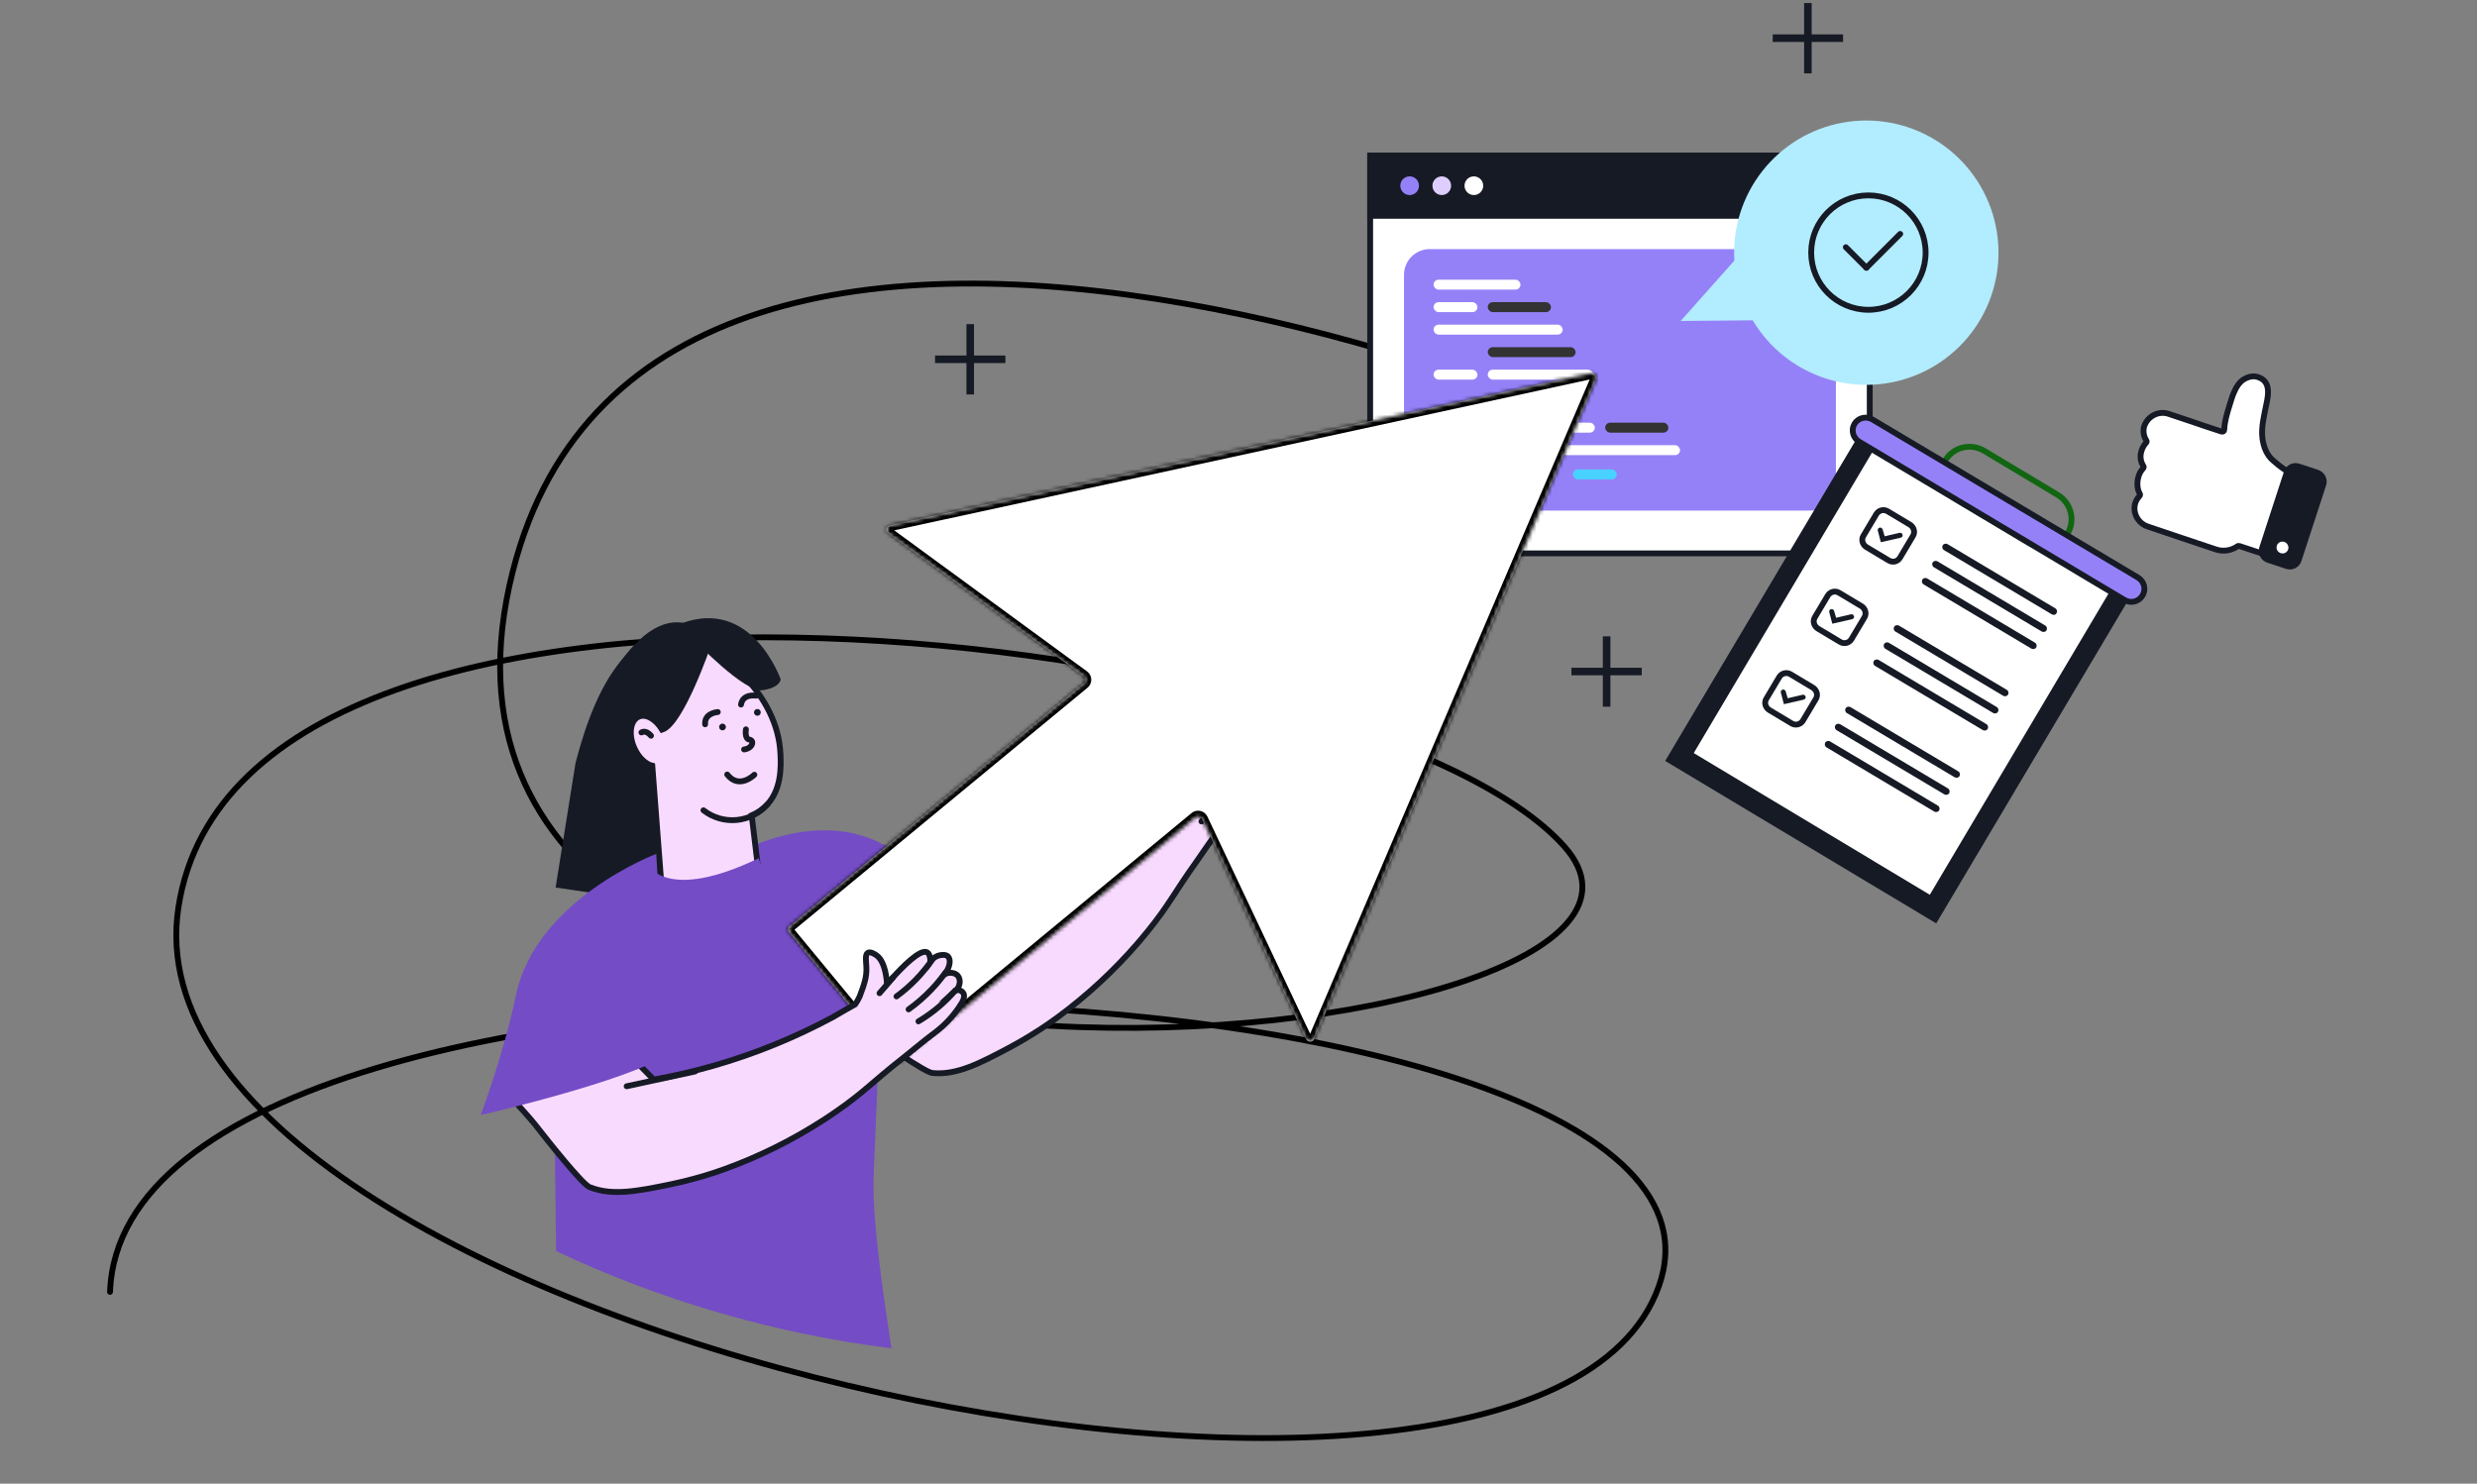 <?xml version="1.0" encoding="UTF-8"?> <svg xmlns="http://www.w3.org/2000/svg" width="636" height="381" viewBox="0 0 636 381" fill="none"><rect x="0" y="0" width="636" height="381" fill="#808080" stroke="none"/> <g clip-path="url(#clip0_286_479)"> <path d="M490.222 154.37C435.648 104.54 168.054 2.971 131.663 146.723C90.741 308.369 451.068 272.749 401.632 217.341C352.195 161.933 62.469 125.065 45.817 232.972C29.165 340.878 393.835 420.11 425.919 330.341C457.653 241.553 32.165 225.724 28.25 331.751" stroke="black" stroke-width="1.5" stroke-linecap="round"></path> <path d="M181.794 164.688C181.794 164.688 159.65 149.344 147.762 196.015C146.061 206.647 144.361 217.281 142.66 227.916L184.849 234.12L181.794 164.688Z" fill="#161A25"></path> <path d="M480.08 39.965L351.803 39.965L351.803 142.105L480.08 142.105L480.08 39.965Z" fill="white" stroke="#161A25" stroke-width="1.5" stroke-miterlimit="10" stroke-linecap="round"></path> <path d="M317.802 203.349C316.892 206.765 315.318 209.969 313.171 212.777C311.14 215.455 309.312 218.31 307.357 221.054C301.207 229.672 300.309 232.181 294.725 239.101C293.557 240.542 292.633 241.623 292.215 242.11C286.067 249.233 279.142 255.645 271.569 261.227C269.953 262.411 268.519 263.398 267.158 264.289C267.158 264.289 263.2 266.888 259.387 268.907C251.652 273.01 245.722 276.151 239.431 275.552C237.415 275.357 226.302 267.527 221.315 263.953C219.84 262.889 218.901 262.203 218.901 262.203L219.017 257.042L234.508 237.211C236.283 238.2 238.057 239.182 239.826 240.171C242.371 241.591 244.916 243.007 247.459 244.42C252.289 242.019 256.988 239.365 261.537 236.468C270.735 230.61 279.288 223.796 287.053 216.139C289.009 214.064 290.617 212.403 291.662 211.343C291.907 210.617 292.087 209.869 292.198 209.11C292.437 205.798 292.588 203.788 291.727 201.321C291.252 199.928 290.459 198.403 291.057 197.717C291.586 197.155 292.869 197.556 293.271 197.678C295.412 198.35 296.965 201.16 298.04 203.986L298.363 203.339C298.535 202.981 298.752 202.522 299.015 202.001C300.598 198.729 303.631 192.985 305.588 193.306C305.997 193.377 306.589 193.754 307.122 195.388C307.195 195.167 307.285 194.952 307.39 194.745C307.735 194.061 308.281 193.499 308.954 193.134C309.226 192.997 310.288 192.435 311.047 192.818C312.01 193.296 312.392 195.205 311.546 197.435C312.574 196.482 313.997 196.3 314.882 196.875C315.909 197.541 316.303 199.283 315.426 200.718C315.671 200.494 315.983 200.359 316.313 200.335C316.558 200.323 316.801 200.365 317.027 200.459C317.253 200.553 317.456 200.696 317.62 200.877C317.62 200.877 318.311 201.6 317.802 203.349Z" fill="#F9DAFF" stroke="#161A25" stroke-width="1.5" stroke-miterlimit="10" stroke-linecap="round"></path> <path d="M307.423 194.729C306.051 198.936 303.971 202.878 301.274 206.386" stroke="#161A25" stroke-width="1.5" stroke-miterlimit="10" stroke-linecap="round"></path> <path d="M311.641 196.941C311.016 198.705 310.275 200.426 309.423 202.093C308.222 204.43 306.803 206.649 305.187 208.72" stroke="#161A25" stroke-width="1.5" stroke-miterlimit="10" stroke-linecap="round"></path> <path d="M315.33 200.693C314.581 202.344 313.714 203.939 312.736 205.466C311.489 207.421 310.067 209.259 308.488 210.957" stroke="#161A25" stroke-width="1.5" stroke-miterlimit="10" stroke-linecap="round"></path> <path d="M299.045 201.99L296.86 206.828" stroke="#161A25" stroke-width="1.5" stroke-miterlimit="10" stroke-linecap="round"></path> <path d="M182.842 164.164C182.842 164.164 179.005 189.97 165.152 189.94L153.285 180.515C153.285 180.515 166.978 148.396 182.842 164.164Z" fill="#161A25"></path> <path d="M241.279 248.018L257.06 239.434" stroke="#161A25" stroke-width="1.5" stroke-miterlimit="10" stroke-linecap="round"></path> <path d="M250.087 83.236H248.148V101.296H250.087V83.236Z" fill="#161A25"></path> <path d="M258.145 93.234V91.295H240.085V93.234H258.145Z" fill="#161A25"></path> <path d="M413.487 163.416H411.549V181.476H413.487V163.416Z" fill="#161A25"></path> <path d="M421.545 173.413V171.475H403.485V173.413H421.545Z" fill="#161A25"></path> <path d="M465.167 0.775H463.229V18.835H465.167V0.775Z" fill="#161A25"></path> <path d="M473.225 10.773V8.834L455.165 8.834V10.773L473.225 10.773Z" fill="#161A25"></path> <path d="M252.478 231.2C249.159 238.529 244.399 245.115 238.481 250.566C232.563 256.016 225.608 260.22 218.031 262.926L187.546 221.074L187.002 220.326C189.438 218.89 191.992 217.665 194.635 216.663C202.916 213.446 216.548 210.351 228.52 217.903L228.856 218.114C236.48 222.913 244.366 227.281 252.478 231.2Z" fill="#744CC6"></path> <path d="M200.386 193.563C200.53 196.669 200.833 203.321 196.174 207.408C195.23 208.231 194.159 208.895 193.002 209.376L195.274 228.168C192.173 231.714 187.828 233.932 183.137 234.361C178.446 234.791 173.77 233.4 170.076 230.476L167.487 196.642C165.73 196.212 163.885 194.453 162.806 191.947C161.324 188.502 161.862 184.962 164.028 184.036C165.894 183.23 168.393 184.706 170.011 187.383C174.888 185.791 181.735 165.808 181.735 165.808C184.832 167.849 199.684 177.95 200.386 193.563Z" fill="#F9DAFF" stroke="#161A25" stroke-width="1.5" stroke-miterlimit="10" stroke-linecap="round"></path> <path d="M164.696 188.09C164.696 188.09 165.767 187.304 167.153 188.935L164.696 188.09Z" fill="#B2ECFF"></path> <path d="M164.696 188.09C164.696 188.09 165.767 187.304 167.153 188.935" stroke="#161A25" stroke-width="1.5" stroke-miterlimit="10" stroke-linecap="round"></path> <path d="M180.623 208.083C183.049 209.974 186.108 210.865 189.171 210.572C192.235 210.279 195.069 208.825 197.094 206.508" stroke="#161A25" stroke-width="1.5" stroke-miterlimit="10" stroke-linecap="round"></path> <path d="M191.524 187.294C191.524 187.294 191.105 189.722 192.429 189.932C193.754 190.142 193.261 192.191 191.051 192.457" stroke="#161A25" stroke-width="1.5" stroke-miterlimit="10" stroke-linecap="round"></path> <path d="M193.693 198.95C193.693 198.95 189.799 202.847 186.719 198.895" stroke="#161A25" stroke-width="1.5" stroke-miterlimit="10" stroke-linecap="round"></path> <path d="M194.169 178.648C194.169 178.648 190.73 178.037 190.263 180.936" stroke="#161A25" stroke-width="1.5" stroke-miterlimit="10" stroke-linecap="round"></path> <path d="M184.304 182.85C184.304 182.85 180.815 183.076 181.05 186.003" stroke="#161A25" stroke-width="1.5" stroke-miterlimit="10" stroke-linecap="round"></path> <path d="M185.568 187.559C185.088 187.591 184.672 187.228 184.64 186.747C184.609 186.267 184.972 185.851 185.452 185.82C185.933 185.788 186.348 186.151 186.38 186.632C186.412 187.112 186.048 187.527 185.568 187.559Z" fill="#161A25"></path> <path d="M194.525 183.809C194.045 183.841 193.629 183.478 193.597 182.997C193.566 182.517 193.929 182.101 194.409 182.07C194.89 182.038 195.305 182.401 195.337 182.882C195.369 183.362 195.005 183.777 194.525 183.809Z" fill="#161A25"></path> <path d="M166.5 222.275C166.5 222.275 171.437 231.671 194.812 220.377C196.881 226.834 198.949 233.292 201.015 239.752L184.643 243.105L161.57 239.905L166.5 222.275Z" fill="#744CC6"></path> <path d="M556.851 106.291L563.081 108.373L565.6 109.239L570.412 110.829C570.73 110.948 571.107 110.718 571.109 110.332C571.169 108.202 571.854 106.073 572.471 104.055C572.83 102.962 573.146 101.687 573.723 100.497C574.243 99.271 574.955 98.242 575.938 97.536C577.103 96.787 578.539 96.362 579.866 96.875C582.964 97.944 582.488 101.132 581.948 103.661C581.37 106.632 580.52 109.665 580.92 112.7C581.247 114.838 581.973 116.836 583.669 118.275C585.004 119.412 585.976 120.247 587.483 121.104C587.71 121.244 587.867 121.497 587.786 121.756L581.283 141.719C581.167 142.034 580.859 142.153 580.598 142.069L575.003 140.225C574.799 140.176 574.651 140.162 574.491 140.295C572.88 141.386 570.853 141.754 568.856 141.058L560.163 138.145L553.876 136.027L551.414 135.197C548.894 134.332 547.457 131.583 548.293 129.082C548.524 128.452 548.869 127.892 549.328 127.402C549.522 127.213 549.547 126.919 549.412 126.757C548.725 125.712 548.647 123.806 549.053 122.51L549.216 121.992C549.448 121.361 549.793 120.801 550.251 120.311C550.446 120.122 550.47 119.828 550.335 119.667C549.648 118.622 549.407 117.234 549.814 115.938L549.977 115.42C550.208 114.789 550.553 114.229 551.012 113.739C551.206 113.55 551.231 113.256 551.096 113.095C550.409 112.05 550.168 110.662 550.575 109.366C551.536 106.788 554.332 105.425 556.851 106.291Z" fill="white" stroke="#161A25" stroke-width="1.5" stroke-miterlimit="10" stroke-linecap="round"></path> <path d="M582.131 144.484L586.951 146.076C588.576 146.619 590.347 145.779 590.905 144.11L597.255 124.639C597.779 123.026 596.913 121.249 595.231 120.672L590.412 119.08C588.787 118.537 587.016 119.377 586.458 121.046L580.108 140.517C579.584 142.13 580.449 143.906 582.131 144.484Z" fill="#161A25"></path> <path d="M586.849 139.318C587.568 139.763 587.796 140.701 587.358 141.413C586.92 142.124 585.982 142.339 585.263 141.893C584.544 141.447 584.316 140.509 584.754 139.798C585.192 139.087 586.13 138.872 586.849 139.318Z" fill="white"></path> <path d="M480.082 39.969H351.805V55.413H480.082V39.969Z" fill="#161A25" stroke="#161A25" stroke-width="1.5" stroke-miterlimit="10" stroke-linecap="round"></path> <path d="M361.944 50.09C363.27 50.09 364.344 49.016 364.344 47.691C364.344 46.365 363.27 45.291 361.944 45.291C360.619 45.291 359.545 46.365 359.545 47.691C359.545 49.016 360.619 50.09 361.944 50.09Z" fill="#9581F7"></path> <path d="M370.192 50.09C371.518 50.09 372.592 49.016 372.592 47.691C372.592 46.365 371.518 45.291 370.192 45.291C368.867 45.291 367.793 46.365 367.793 47.691C367.793 49.016 368.867 50.09 370.192 50.09Z" fill="#DECEFF"></path> <path d="M378.433 50.09C379.758 50.09 380.832 49.016 380.832 47.691C380.832 46.365 379.758 45.291 378.433 45.291C377.107 45.291 376.033 46.365 376.033 47.691C376.033 49.016 377.107 50.09 378.433 50.09Z" fill="white"></path> <rect x="360.496" y="63.969" width="110.896" height="67.154" rx="6.604" fill="#9581F7"></rect> <rect x="368.088" y="71.82" width="22.307" height="2.556" rx="1.278" fill="white"></rect> <rect x="368.088" y="77.596" width="11.26" height="2.556" rx="1.278" fill="white"></rect> <rect x="368.088" y="94.926" width="11.26" height="2.556" rx="1.278" fill="white"></rect> <rect x="393.301" y="102.311" width="11.26" height="2.556" rx="1.278" fill="#49D1FF"></rect> <rect x="403.861" y="120.555" width="11.26" height="2.556" rx="1.278" fill="#49D1FF"></rect> <rect x="368.088" y="83.373" width="33.142" height="2.556" rx="1.278" fill="white"></rect> <rect x="382.002" y="77.596" width="16.229" height="2.556" rx="1.278" fill="#333333"></rect> <rect x="398.232" y="108.543" width="11.26" height="2.556" rx="1.278" fill="white"></rect> <rect x="398.232" y="114.32" width="33.142" height="2.556" rx="1.278" fill="white"></rect> <rect x="412.148" y="108.543" width="16.229" height="2.556" rx="1.278" fill="#333333"></rect> <rect x="382.002" y="94.926" width="27.065" height="2.556" rx="1.278" fill="white"></rect> <rect x="382.002" y="89.15" width="22.558" height="2.556" rx="1.278" fill="#333333"></rect> <path d="M431.525 82.429L450.032 82.254C454.279 89.388 460.994 94.717 468.906 97.234C476.818 99.751 485.378 99.281 492.967 95.912C500.555 92.544 506.646 86.511 510.086 78.954C513.526 71.398 514.078 62.843 511.636 54.908C509.194 46.972 503.928 40.207 496.835 35.892C489.741 31.578 481.312 30.012 473.143 31.493C464.973 32.974 457.63 37.397 452.502 43.927C447.374 50.457 444.817 58.64 445.316 66.927L431.525 82.429Z" fill="#B2ECFF"></path> <path d="M479.733 79.553C487.846 79.553 494.422 72.977 494.422 64.864C494.422 56.752 487.846 50.176 479.733 50.176C471.621 50.176 465.045 56.752 465.045 64.864C465.045 72.977 471.621 79.553 479.733 79.553Z" stroke="#161A25" stroke-width="1.5" stroke-linecap="round"></path> <path d="M473.941 63.484L479.214 68.757" stroke="#161A25" stroke-width="1.5" stroke-linecap="round"></path> <path d="M487.9 60.074L479.217 68.758" stroke="#161A25" stroke-width="1.5" stroke-linecap="round"></path> <path fill-rule="evenodd" clip-rule="evenodd" d="M142.808 321.289C142.701 316.64 142.661 311.931 142.621 307.221C142.495 292.342 142.368 277.462 140.145 264.497C141.365 263.695 141.993 262.26 142.625 260.815C143.252 259.382 143.883 257.939 145.101 257.092C153.694 251.162 161.803 245.155 169.462 239.144C169.462 239.144 178.318 241.884 186.063 238.028C186.811 237.966 187.831 237.894 189.057 237.822C189.62 237.786 190.235 237.757 190.884 237.727C191.02 237.72 191.156 237.714 191.294 237.707C193.459 237.621 195.475 237.544 197.401 237.516C206.19 238.838 219.559 242.923 226.197 255.425C225.741 266.815 225.287 278.205 224.837 289.596C224.716 292.629 224.616 294.852 224.535 296.657C224.41 299.426 224.33 301.21 224.286 303.429C224.112 314.707 226.962 333.632 228.881 346.247C198.449 342.443 169.501 333.866 142.808 321.289Z" fill="#744CC6"></path> <mask id="path-54-inside-1_286_479" fill="white"> <path fill-rule="evenodd" clip-rule="evenodd" d="M335.38 266.846C335.801 267.734 337.073 267.71 337.459 266.806L409.828 97.396C410.192 96.545 409.442 95.638 408.538 95.835L228.507 134.897C227.547 135.106 227.283 136.351 228.076 136.931L278.235 173.637C278.834 174.076 278.86 174.963 278.287 175.436L202.757 237.822C202.271 238.223 202.203 238.941 202.604 239.426L229.704 272.236C230.105 272.722 230.823 272.79 231.309 272.389L306.905 209.949C307.478 209.476 308.344 209.669 308.662 210.341L335.38 266.846Z"></path> </mask> <path fill-rule="evenodd" clip-rule="evenodd" d="M335.38 266.846C335.801 267.734 337.073 267.71 337.459 266.806L409.828 97.396C410.192 96.545 409.442 95.638 408.538 95.835L228.507 134.897C227.547 135.106 227.283 136.351 228.076 136.931L278.235 173.637C278.834 174.076 278.86 174.963 278.287 175.436L202.757 237.822C202.271 238.223 202.203 238.941 202.604 239.426L229.704 272.236C230.105 272.722 230.823 272.79 231.309 272.389L306.905 209.949C307.478 209.476 308.344 209.669 308.662 210.341L335.38 266.846Z" fill="white"></path> <path d="M308.662 210.341L307.306 210.982L308.662 210.341ZM229.704 272.236L228.547 273.192L229.704 272.236ZM202.604 239.426L203.76 238.471L202.604 239.426ZM278.235 173.637L279.12 172.427L278.235 173.637ZM228.076 136.931L227.19 138.142L228.076 136.931ZM337.459 266.806L336.08 266.217L337.459 266.806ZM335.38 266.846L334.024 267.487L335.38 266.846ZM409.828 97.396L411.207 97.986L409.828 97.396ZM408.538 95.835L408.856 97.3L408.538 95.835ZM408.448 96.807L336.08 266.217L338.839 267.395L411.207 97.986L408.448 96.807ZM228.826 136.363L408.856 97.3L408.22 94.369L228.189 133.432L228.826 136.363ZM279.12 172.427L228.962 135.721L227.19 138.142L277.349 174.848L279.12 172.427ZM203.712 238.978L279.242 176.593L277.332 174.28L201.802 236.665L203.712 238.978ZM230.86 271.281L203.76 238.471L201.447 240.382L228.547 273.192L230.86 271.281ZM305.95 208.793L230.353 271.233L232.264 273.546L307.86 211.106L305.95 208.793ZM336.736 266.204L310.018 209.7L307.306 210.982L334.024 267.487L336.736 266.204ZM307.86 211.106C307.679 211.255 307.406 211.194 307.306 210.982L310.018 209.7C309.282 208.143 307.277 207.696 305.95 208.793L307.86 211.106ZM228.547 273.192C229.476 274.316 231.14 274.474 232.264 273.546L230.353 271.233C230.507 271.106 230.734 271.128 230.86 271.281L228.547 273.192ZM201.802 236.665C200.677 237.594 200.519 239.258 201.447 240.382L203.76 238.471C203.887 238.625 203.865 238.851 203.712 238.978L201.802 236.665ZM277.349 174.848C277.159 174.709 277.151 174.429 277.332 174.28L279.242 176.593C280.57 175.496 280.51 173.443 279.12 172.427L277.349 174.848ZM228.189 133.432C225.965 133.914 225.353 136.798 227.19 138.142L228.962 135.721C229.212 135.904 229.129 136.297 228.826 136.363L228.189 133.432ZM336.08 266.217C336.202 265.931 336.604 265.924 336.736 266.204L334.024 267.487C334.997 269.545 337.945 269.489 338.839 267.395L336.08 266.217ZM411.207 97.986C412.049 96.014 410.315 93.914 408.22 94.369L408.856 97.3C408.57 97.362 408.334 97.076 408.448 96.807L411.207 97.986Z" fill="black" mask="url(#path-54-inside-1_286_479)"></path> <path d="M428.584 195.147L478.691 110.799L546.992 151.745L496.885 236.092L428.584 195.147Z" fill="#161A25" stroke="#161A25" stroke-width="1.5" stroke-linecap="round"></path> <path d="M543.189 150.859L481.293 113.699L433.866 193.642L495.762 230.802L543.189 150.859Z" fill="white" stroke="#161A25" stroke-width="1.5" stroke-miterlimit="10" stroke-linecap="round"></path> <path d="M521.581 166.561L493.913 150.081C493.487 149.836 493.339 149.264 493.578 148.849C493.817 148.434 494.394 148.301 494.821 148.546L522.488 165.026C522.915 165.271 523.062 165.842 522.823 166.257C522.584 166.673 522.007 166.806 521.581 166.561Z" fill="#161A25"></path> <path d="M526.815 157.752L499.148 141.272C498.721 141.027 498.573 140.456 498.812 140.041C499.052 139.625 499.628 139.492 500.055 139.737L527.722 156.217C528.149 156.462 528.297 157.034 528.058 157.449C527.793 157.927 527.306 158.023 526.815 157.752Z" fill="#161A25"></path> <path d="M524.231 162.168L496.564 145.688C496.137 145.443 495.989 144.872 496.228 144.457C496.468 144.041 497.044 143.908 497.471 144.153L525.138 160.633C525.565 160.878 525.713 161.45 525.474 161.865C525.234 162.28 524.658 162.413 524.231 162.168Z" fill="#161A25"></path> <path d="M484.935 143.908L479.204 140.477C478.24 139.865 477.837 138.592 478.459 137.587L481.795 131.988C482.392 131.046 483.668 130.676 484.697 131.315L490.428 134.746C491.392 135.358 491.795 136.631 491.173 137.636L487.837 143.235C487.216 144.24 485.965 144.547 484.935 143.908Z" fill="white" stroke="#161A25" stroke-width="1.5" stroke-miterlimit="10" stroke-linecap="round"></path> <path d="M482.931 139.244L482.147 136.273C482.053 135.94 482.268 135.585 482.603 135.499C482.937 135.413 483.301 135.634 483.395 135.967L483.906 137.722L487.714 136.832C488.048 136.746 488.412 136.967 488.506 137.3C488.6 137.633 488.385 137.988 488.051 138.074L482.931 139.244Z" fill="#161A25"></path> <path d="M509.116 187.485L481.448 171.004C481.022 170.759 480.874 170.188 481.113 169.773C481.353 169.358 481.929 169.225 482.356 169.47L510.023 185.95C510.45 186.195 510.598 186.766 510.358 187.181C510.119 187.596 509.542 187.73 509.116 187.485Z" fill="#161A25"></path> <path d="M514.35 178.676L486.683 162.196C486.256 161.951 486.108 161.38 486.348 160.964C486.587 160.549 487.163 160.416 487.59 160.661L515.257 177.141C515.684 177.386 515.832 177.957 515.593 178.373C515.353 178.788 514.777 178.921 514.35 178.676Z" fill="#161A25"></path> <path d="M511.766 183.092L484.099 166.612C483.672 166.367 483.524 165.796 483.764 165.38C484.003 164.965 484.579 164.832 485.006 165.077L512.673 181.557C513.1 181.802 513.248 182.373 513.009 182.789C512.769 183.204 512.193 183.337 511.766 183.092Z" fill="#161A25"></path> <path d="M472.469 164.832L466.738 161.401C465.773 160.788 465.37 159.516 465.992 158.511L469.328 152.912C469.925 151.97 471.201 151.6 472.23 152.239L477.961 155.67C478.925 156.282 479.328 157.555 478.706 158.56L475.371 164.159C474.749 165.164 473.433 165.444 472.469 164.832Z" fill="white" stroke="#161A25" stroke-width="1.5" stroke-miterlimit="10" stroke-linecap="round"></path> <path d="M470.464 160.17L469.681 157.199C469.586 156.866 469.802 156.511 470.136 156.425C470.47 156.339 470.834 156.56 470.928 156.893L471.439 158.648L475.247 157.757C475.581 157.672 475.945 157.893 476.039 158.226C476.134 158.559 475.919 158.914 475.584 159L470.464 160.17Z" fill="#161A25"></path> <path d="M496.653 208.412L468.986 191.932C468.559 191.687 468.411 191.116 468.65 190.701C468.89 190.286 469.466 190.152 469.893 190.397L497.56 206.878C497.987 207.123 498.135 207.694 497.895 208.109C497.656 208.524 497.08 208.657 496.653 208.412Z" fill="#161A25"></path> <path d="M501.887 199.604L474.22 183.124C473.793 182.879 473.645 182.307 473.885 181.892C474.124 181.477 474.701 181.344 475.127 181.589L502.795 198.069C503.221 198.314 503.369 198.885 503.13 199.3C502.89 199.716 502.314 199.849 501.887 199.604Z" fill="#161A25"></path> <path d="M499.239 203.994L471.571 187.514C471.145 187.269 470.997 186.698 471.236 186.283C471.476 185.868 472.052 185.734 472.479 185.979L500.146 202.46C500.573 202.705 500.721 203.276 500.481 203.691C500.242 204.106 499.665 204.239 499.239 203.994Z" fill="#161A25"></path> <path d="M460.006 185.758L454.275 182.327C453.31 181.714 452.907 180.442 453.529 179.437L456.865 173.837C457.462 172.896 458.738 172.526 459.767 173.164L465.498 176.596C466.462 177.208 466.865 178.48 466.243 179.486L462.908 185.085C462.286 186.09 460.97 186.37 460.006 185.758Z" fill="white" stroke="#161A25" stroke-width="1.5" stroke-miterlimit="10" stroke-linecap="round"></path> <path d="M458.036 180.834L457.256 177.862C457.162 177.529 457.377 177.174 457.711 177.088C458.046 177.001 458.409 177.222 458.503 177.555L459.013 179.311L462.821 178.417C463.155 178.33 463.519 178.551 463.613 178.884C463.706 179.218 463.491 179.573 463.157 179.659L458.036 180.834Z" fill="#161A25"></path> <path d="M528.304 127.062L509.468 115.775C506.011 113.717 501.538 114.795 499.519 118.192C497.499 121.589 498.658 126.045 502.114 128.103L520.951 139.39C524.407 141.448 528.881 140.37 530.9 136.973C532.919 133.576 531.761 129.12 528.304 127.062Z" stroke="#116611" stroke-width="1.5" stroke-miterlimit="10" stroke-linecap="round"></path> <path d="M477.404 113.45L477.404 113.45L477.398 113.447C475.75 112.481 475.241 110.405 476.153 108.869L476.155 108.866C477.089 107.275 479.177 106.776 480.775 107.721C480.775 107.721 480.775 107.722 480.776 107.722L548.901 148.287L548.906 148.29C550.555 149.256 551.063 151.331 550.151 152.867L550.148 152.873C549.182 154.535 547.155 155.044 545.503 154.078C545.502 154.077 545.501 154.077 545.501 154.076L477.404 113.45Z" fill="#9581F7" stroke="#161A25" stroke-width="1.5" stroke-linecap="round"></path> <path d="M246.904 257.607C245.069 260.629 242.658 263.261 239.807 265.352C237.106 267.35 234.548 269.575 231.901 271.659C223.575 278.2 222.008 280.355 214.703 285.425C213.177 286.48 211.986 287.258 211.448 287.607C203.546 292.714 195.097 296.92 186.259 300.147C184.375 300.828 182.722 301.372 181.165 301.844C181.165 301.844 176.637 303.225 172.409 304.09C163.832 305.852 157.258 307.199 151.39 304.855C149.51 304.101 141.047 293.461 137.267 288.63C136.151 287.194 131.553 282.154 131.553 282.154L133.116 277.234L157.448 266.677C158.873 268.125 160.3 269.566 161.719 271.013C163.763 273.091 165.806 275.166 167.849 277.237C173.159 276.292 178.415 275.066 183.595 273.566C194.069 270.53 204.193 266.396 213.798 261.233C216.259 259.791 218.269 258.649 219.57 257.927C220.01 257.298 220.392 256.632 220.713 255.935C221.873 252.823 222.584 250.937 222.451 248.327C222.387 246.856 222.055 245.17 222.822 244.68C223.487 244.289 224.606 245.035 224.957 245.265C226.823 246.512 227.523 249.646 227.76 252.66L228.252 252.13C228.518 251.835 228.855 251.455 229.254 251.029C231.693 248.335 236.219 243.675 238.006 244.534C238.379 244.717 238.841 245.245 238.893 246.963C239.025 246.772 239.172 246.591 239.331 246.421C239.855 245.862 240.536 245.476 241.285 245.315C241.585 245.26 242.762 245.02 243.383 245.601C244.172 246.33 244.002 248.269 242.563 250.172C243.817 249.546 245.235 249.772 245.922 250.572C246.72 251.5 246.608 253.283 245.363 254.413C245.661 254.267 245.999 254.226 246.322 254.295C246.56 254.352 246.782 254.462 246.973 254.615C247.163 254.769 247.317 254.962 247.424 255.183C247.424 255.183 247.884 256.071 246.904 257.607Z" fill="#F9DAFF" stroke="#161A25" stroke-width="1.5" stroke-miterlimit="10" stroke-linecap="round"></path> <path d="M239.366 246.416C236.866 250.068 233.762 253.266 230.186 255.873" stroke="#161A25" stroke-width="1.5" stroke-miterlimit="10" stroke-linecap="round"></path> <path d="M242.794 249.724C241.698 251.242 240.503 252.685 239.217 254.044C237.407 255.949 235.422 257.68 233.288 259.213" stroke="#161A25" stroke-width="1.5" stroke-miterlimit="10" stroke-linecap="round"></path> <path d="M245.278 254.361C244.094 255.735 242.814 257.022 241.446 258.213C239.699 259.738 237.818 261.102 235.825 262.287" stroke="#161A25" stroke-width="1.5" stroke-miterlimit="10" stroke-linecap="round"></path> <path d="M229.285 251.026L225.827 255.053" stroke="#161A25" stroke-width="1.5" stroke-miterlimit="10" stroke-linecap="round"></path> <path d="M160.906 278.951L178.464 275.152" stroke="#161A25" stroke-width="1.5" stroke-miterlimit="10" stroke-linecap="round"></path> <path d="M168.5 219.277C168.5 219.277 137.679 230.885 132.502 255.5C129.224 271.089 123.426 286.345 123.426 286.345C123.426 286.345 160.646 277.833 171.5 270.777L168.5 219.277Z" fill="#744CC6"></path> <path d="M178.476 164.617C178.476 164.617 191.219 177.952 195.811 177.247C200.402 176.543 200.447 174.461 200.447 174.461C200.447 174.461 193.087 153.228 174.877 160.126L178.476 164.617Z" fill="#161A25"></path> </g> <defs> <clipPath id="clip0_286_479"> <rect width="636" height="380" fill="white" transform="translate(0 0.775)"></rect> </clipPath> </defs> </svg> 